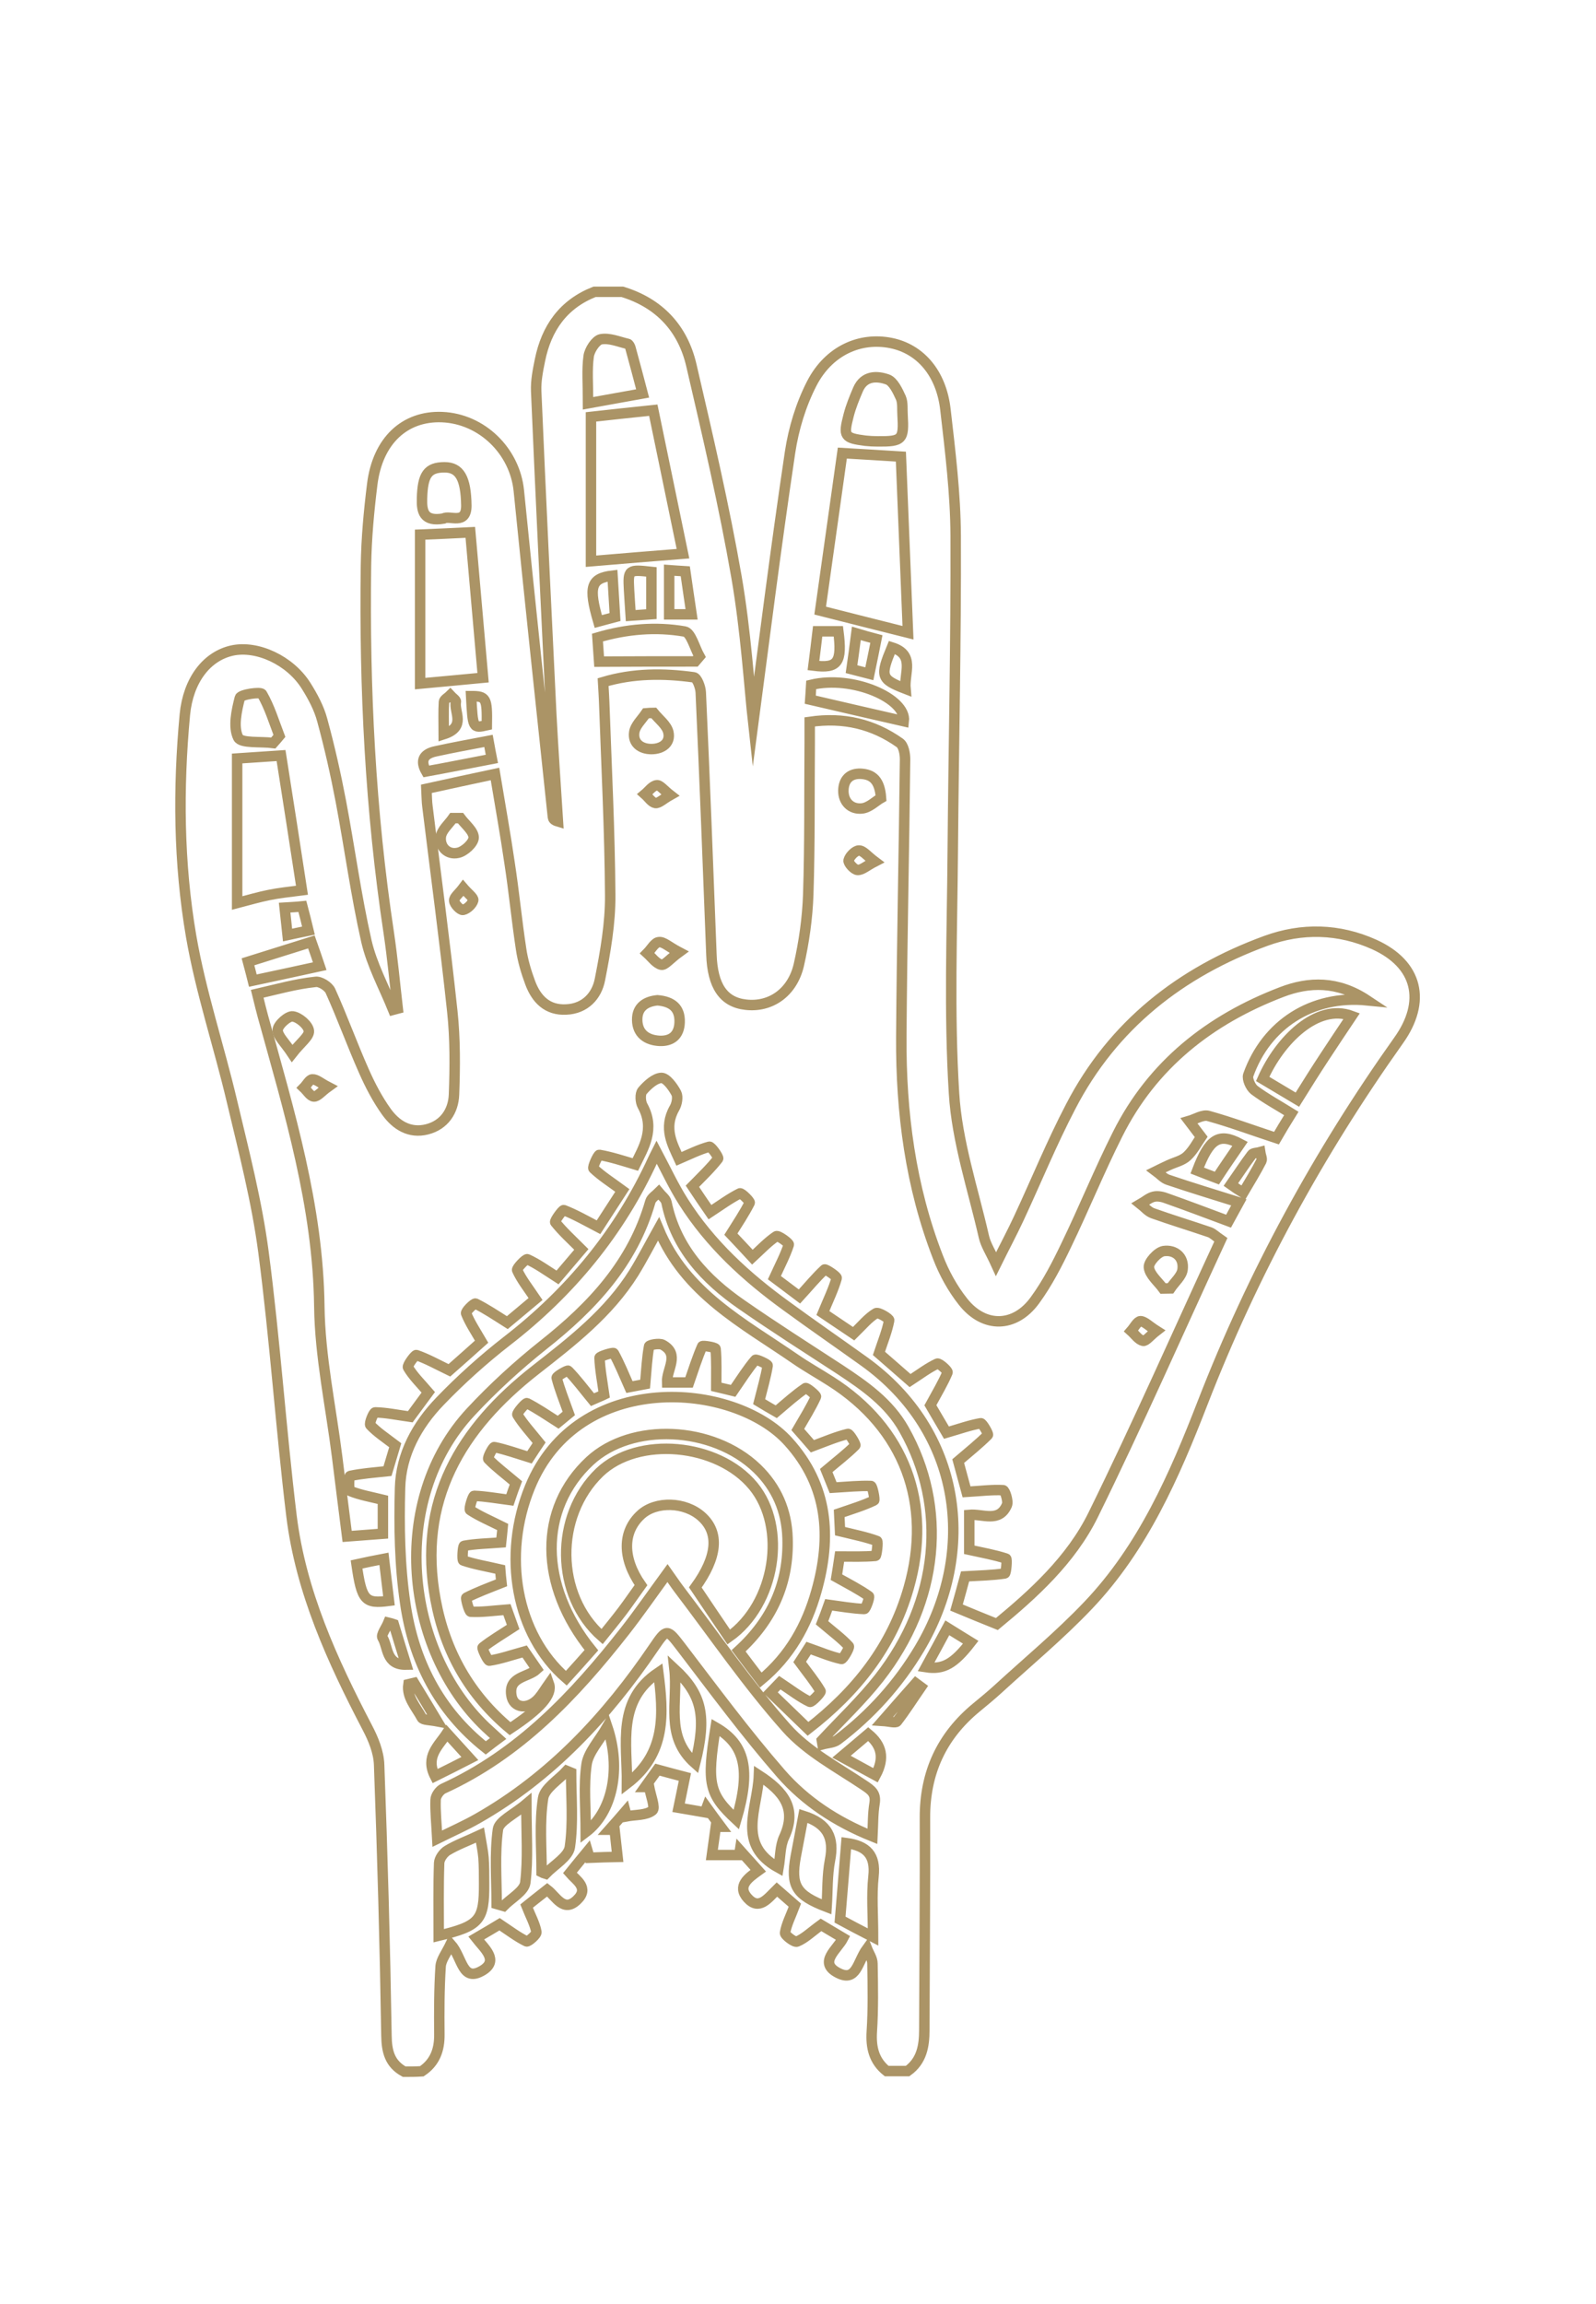 <?xml version="1.0" encoding="utf-8"?>
<!-- Generator: Adobe Illustrator 23.0.5, SVG Export Plug-In . SVG Version: 6.00 Build 0)  -->
<svg version="1.1" id="Layer_1" xmlns="http://www.w3.org/2000/svg" xmlns:xlink="http://www.w3.org/1999/xlink" x="0px" y="0px"
	 viewBox="0 0 76.32 110.16" style="enable-background:new 0 0 76.32 110.16;" xml:space="preserve">
<style type="text/css">
	.st0{fill:none;stroke:#AB9466;stroke-width:0.5;stroke-miterlimit:10;}
</style>
<g>
	<g>
		<path class="st0" d="M19.33,99.04c-0.69-0.38-0.84-0.96-0.85-1.73c-0.07-4.31-0.19-8.63-0.35-12.94
			c-0.02-0.61-0.28-1.24-0.57-1.79c-1.67-3.2-3.17-6.48-3.62-10.1c-0.51-4.2-0.79-8.43-1.34-12.62c-0.32-2.43-0.94-4.82-1.51-7.22
			c-0.62-2.63-1.49-5.22-1.95-7.88c-0.6-3.5-0.63-7.06-0.3-10.6c0.16-1.64,1.04-2.79,2.26-3.06c1.19-0.26,2.77,0.46,3.54,1.69
			c0.32,0.51,0.62,1.07,0.77,1.64c0.35,1.28,0.64,2.57,0.89,3.88c0.42,2.22,0.72,4.47,1.22,6.68c0.26,1.13,0.84,2.19,1.28,3.28
			c0.07-0.02,0.15-0.03,0.22-0.05c-0.14-1.21-0.25-2.42-0.43-3.63c-0.88-5.82-1.17-11.68-1.09-17.55c0.02-1.3,0.14-2.6,0.3-3.89
			c0.26-2.08,1.55-3.28,3.34-3.21c1.91,0.08,3.48,1.63,3.67,3.52c0.52,5.2,1.08,10.4,1.63,15.6c0.01,0.08,0.04,0.15,0.24,0.21
			c-0.11-1.72-0.23-3.43-0.32-5.15c-0.25-5.14-0.5-10.28-0.72-15.42c-0.02-0.49,0.08-0.99,0.18-1.48c0.31-1.53,1.11-2.68,2.61-3.27
			c0.44,0,0.89,0,1.33,0c1.77,0.54,2.89,1.75,3.3,3.51c0.78,3.36,1.57,6.73,2.16,10.13c0.45,2.61,0.61,5.27,0.8,6.98
			c0.49-3.7,1.07-8.33,1.76-12.95c0.17-1.13,0.52-2.28,1.04-3.29c0.81-1.57,2.31-2.23,3.79-1.93c1.39,0.28,2.4,1.43,2.6,3.18
			c0.23,2,0.48,4.02,0.49,6.03c0.02,5.04-0.1,10.07-0.14,15.11c-0.03,3.85-0.18,7.71,0.06,11.54c0.14,2.31,0.91,4.59,1.43,6.87
			c0.09,0.39,0.33,0.75,0.58,1.3c0.41-0.83,0.77-1.5,1.09-2.19c0.83-1.78,1.57-3.6,2.48-5.34c2.02-3.9,5.26-6.43,9.33-7.92
			c1.72-0.63,3.49-0.59,5.18,0.17c2.1,0.95,2.5,2.73,1.17,4.59c-3.83,5.39-6.97,11.14-9.37,17.32c-1.35,3.48-2.85,6.93-5.48,9.69
			c-1.35,1.42-2.87,2.68-4.32,4.01c-0.33,0.3-0.67,0.58-1.01,0.86c-1.67,1.37-2.48,3.13-2.47,5.29c0.01,3.38-0.02,6.76-0.03,10.13
			c0,0.77-0.12,1.48-0.8,1.97c-0.33,0-0.66,0-1,0c-0.61-0.49-0.76-1.13-0.71-1.9c0.07-1.07,0.05-2.16,0.03-3.24
			c0-0.24-0.17-0.48-0.26-0.71c-0.46,0.63-0.5,1.61-1.38,1.16c-0.98-0.5-0.04-1.12,0.24-1.67c-0.45-0.27-0.84-0.5-1.06-0.63
			c-0.47,0.34-0.78,0.65-1.15,0.8c-0.12,0.05-0.59-0.31-0.57-0.42c0.07-0.42,0.28-0.81,0.47-1.32c-0.21-0.18-0.53-0.46-0.86-0.75
			c-0.44,0.43-0.85,1.02-1.4,0.41c-0.52-0.58,0.04-0.97,0.51-1.31c-0.32-0.36-0.6-0.67-0.87-0.97c-0.01,0.07-0.03,0.15-0.04,0.22
			c-0.44,0-0.87,0-1.31,0c0.06-0.45,0.13-0.9,0.19-1.35c0.08,0,0.16,0,0.24,0c-0.23-0.31-0.46-0.61-0.68-0.92
			c-0.03,0.08-0.05,0.16-0.08,0.23c-0.42-0.07-0.84-0.15-1.26-0.22c0.09-0.42,0.17-0.85,0.3-1.47c-0.31-0.08-0.8-0.21-1.31-0.35
			c-0.21,0.3-0.41,0.56-0.6,0.83c0.07,0,0.14,0,0.2,0c0.07,0.39,0.31,1,0.16,1.12c-0.3,0.24-0.81,0.2-1.23,0.28
			c-0.02-0.08-0.05-0.15-0.07-0.23c-0.25,0.29-0.5,0.58-0.76,0.87c0.08,0,0.16,0,0.25,0.01c0.05,0.43,0.09,0.86,0.14,1.29
			c-0.45,0.01-0.89,0.02-1.34,0.04c-0.03-0.1-0.06-0.21-0.09-0.31c-0.28,0.34-0.56,0.68-0.85,1.04c0.29,0.34,0.95,0.71,0.34,1.29
			c-0.64,0.62-0.99-0.16-1.42-0.49c-0.39,0.31-0.76,0.59-0.99,0.78c0.19,0.48,0.4,0.85,0.47,1.24c0.02,0.13-0.4,0.48-0.47,0.45
			c-0.43-0.21-0.81-0.5-1.29-0.82c-0.26,0.16-0.66,0.39-1.12,0.66c0.39,0.5,1.09,1.06,0.32,1.54c-1,0.61-0.96-0.59-1.54-1.25
			c-0.21,0.44-0.46,0.75-0.48,1.07c-0.07,1.08-0.07,2.16-0.06,3.24c0.01,0.74-0.21,1.35-0.84,1.77
			C19.88,99.04,19.61,99.04,19.33,99.04z M12.3,47.51c0.12,0.49,0.19,0.78,0.27,1.07c1.26,4.56,2.64,9.07,2.7,13.88
			c0.03,2.39,0.55,4.78,0.85,7.17c0.16,1.31,0.33,2.62,0.48,3.82c0.65-0.05,1.17-0.09,1.71-0.13c0-0.59,0-1.19,0-1.62
			c-0.57-0.14-1.09-0.23-1.56-0.42c-0.09-0.04-0.06-0.71-0.01-0.72c0.56-0.12,1.13-0.16,1.79-0.23c0.11-0.36,0.26-0.88,0.37-1.24
			c-0.46-0.35-0.87-0.62-1.19-0.96c-0.07-0.07,0.15-0.61,0.23-0.61c0.52,0.01,1.04,0.12,1.68,0.21c0.24-0.32,0.59-0.81,0.86-1.17
			c-0.37-0.43-0.73-0.78-0.97-1.19c-0.05-0.09,0.34-0.61,0.4-0.59c0.52,0.18,1,0.45,1.58,0.73c0.48-0.42,1.07-0.95,1.54-1.37
			c-0.29-0.5-0.56-0.9-0.74-1.35c-0.04-0.09,0.38-0.5,0.45-0.47c0.49,0.24,0.95,0.55,1.52,0.91c0.4-0.33,0.94-0.79,1.35-1.13
			c-0.35-0.52-0.67-0.92-0.88-1.38c-0.04-0.08,0.42-0.56,0.49-0.52c0.48,0.22,0.91,0.53,1.44,0.87c0.36-0.42,0.81-0.95,1.14-1.34
			c-0.48-0.48-0.9-0.86-1.25-1.3c-0.04-0.06,0.35-0.6,0.41-0.58c0.54,0.21,1.05,0.5,1.66,0.82c0.33-0.51,0.79-1.22,1.14-1.76
			c-0.53-0.39-0.99-0.68-1.38-1.05c-0.06-0.06,0.22-0.66,0.28-0.65c0.57,0.1,1.12,0.28,1.72,0.46c0.38-0.78,0.96-1.69,0.35-2.8
			c-0.11-0.19-0.13-0.58-0.01-0.72c0.24-0.28,0.6-0.61,0.91-0.62c0.24,0,0.55,0.43,0.71,0.73c0.09,0.18,0.03,0.52-0.09,0.72
			c-0.54,0.95-0.09,1.74,0.22,2.42c0.51-0.22,0.97-0.45,1.45-0.58c0.09-0.02,0.46,0.51,0.42,0.57c-0.34,0.44-0.74,0.82-1.23,1.32
			c0.23,0.35,0.59,0.88,0.84,1.24c0.52-0.34,0.95-0.66,1.43-0.9c0.07-0.04,0.5,0.39,0.47,0.45c-0.26,0.51-0.58,0.99-0.9,1.5
			c0.29,0.31,0.72,0.76,1.03,1.1c0.4-0.37,0.74-0.73,1.14-1c0.09-0.06,0.62,0.33,0.6,0.4c-0.17,0.52-0.43,1.01-0.69,1.58
			c0.37,0.28,0.87,0.65,1.2,0.9c0.44-0.48,0.79-0.91,1.2-1.29c0.04-0.04,0.6,0.33,0.58,0.41c-0.15,0.53-0.4,1.04-0.66,1.67
			c0.42,0.28,1.02,0.69,1.47,0.99c0.42-0.41,0.7-0.76,1.07-0.98c0.11-0.07,0.65,0.26,0.63,0.34c-0.1,0.52-0.3,1.01-0.49,1.58
			c0.48,0.42,1.06,0.92,1.49,1.3c0.49-0.32,0.87-0.61,1.3-0.81c0.09-0.04,0.52,0.35,0.49,0.42c-0.21,0.5-0.5,0.98-0.82,1.57
			c0.23,0.4,0.56,0.95,0.77,1.31c0.62-0.18,1.12-0.36,1.64-0.45c0.08-0.01,0.38,0.52,0.34,0.56c-0.41,0.41-0.87,0.78-1.42,1.25
			c0.11,0.41,0.29,1.06,0.4,1.47c0.68-0.04,1.22-0.11,1.75-0.08c0.08,0,0.26,0.52,0.18,0.71c-0.37,0.86-1.16,0.41-1.8,0.47
			c0,0.65,0,1.25,0,1.67c0.63,0.14,1.21,0.24,1.76,0.42c0.06,0.02,0,0.7-0.06,0.71c-0.6,0.09-1.21,0.1-1.9,0.14
			c-0.12,0.44-0.28,1.04-0.41,1.49c0.65,0.27,1.23,0.51,1.93,0.79c1.71-1.41,3.54-3.05,4.61-5.23c2.13-4.33,4.07-8.75,6.1-13.14
			c-0.26-0.18-0.39-0.31-0.53-0.36c-0.91-0.31-1.83-0.59-2.73-0.91c-0.22-0.08-0.39-0.29-0.58-0.44c0.21-0.12,0.41-0.3,0.63-0.35
			c0.2-0.05,0.45,0.01,0.65,0.09c0.96,0.34,1.91,0.7,2.93,1.08c0.1-0.18,0.23-0.43,0.49-0.9c-1.21-0.38-2.3-0.71-3.39-1.08
			c-0.21-0.07-0.38-0.27-0.57-0.41c0.2-0.1,0.4-0.19,0.61-0.29c0.3-0.14,0.65-0.21,0.88-0.43c0.29-0.27,0.49-0.66,0.67-0.92
			c-0.22-0.29-0.4-0.52-0.58-0.76c0.31-0.09,0.66-0.32,0.93-0.24c1.08,0.3,2.12,0.69,3.25,1.06c0.19-0.33,0.43-0.73,0.71-1.18
			c-0.61-0.38-1.22-0.71-1.77-1.12c-0.18-0.14-0.35-0.53-0.29-0.71c0.86-2.43,3.05-3.84,5.68-3.58c-1.4-0.93-2.77-0.9-4.09-0.39
			c-3.42,1.31-6.17,3.46-7.84,6.8c-0.87,1.73-1.6,3.53-2.44,5.27c-0.44,0.92-0.91,1.84-1.51,2.66c-0.95,1.31-2.42,1.35-3.43,0.08
			c-0.51-0.64-0.92-1.39-1.21-2.15c-1.31-3.37-1.77-6.91-1.75-10.5c0.03-4.43,0.13-8.86,0.18-13.29c0-0.27-0.07-0.66-0.26-0.79
			c-1.26-0.89-2.67-1.24-4.3-1c0,0.35,0,0.65,0,0.95c-0.02,2.44,0.01,4.88-0.07,7.31c-0.04,1.13-0.2,2.26-0.45,3.36
			c-0.31,1.33-1.36,2.04-2.54,1.9c-1.07-0.12-1.59-0.9-1.64-2.4c-0.16-4.18-0.32-8.36-0.51-12.53c-0.01-0.25-0.18-0.7-0.33-0.72
			c-1.45-0.2-2.9-0.2-4.34,0.23c0.02,0.35,0.04,0.63,0.05,0.9c0.11,3.1,0.27,6.19,0.29,9.29c0.01,1.34-0.23,2.7-0.49,4.02
			c-0.15,0.79-0.71,1.4-1.61,1.44c-0.91,0.05-1.44-0.5-1.73-1.29c-0.19-0.51-0.35-1.05-0.43-1.59c-0.21-1.37-0.34-2.75-0.55-4.11
			c-0.2-1.38-0.45-2.76-0.7-4.27c-1.18,0.25-2.23,0.48-3.28,0.71c0.02,0.4,0.02,0.62,0.05,0.84c0.4,3.27,0.84,6.53,1.19,9.81
			c0.14,1.31,0.13,2.65,0.08,3.97c-0.03,0.78-0.46,1.45-1.29,1.66c-0.83,0.21-1.48-0.2-1.94-0.84c-0.43-0.6-0.78-1.27-1.08-1.95
			c-0.56-1.26-1.03-2.57-1.6-3.83c-0.1-0.22-0.5-0.47-0.72-0.43C14.13,47.04,13.26,47.29,12.3,47.51z M38.64,82.65
			c2.3-1.78,4.01-3.93,4.81-6.73c1.16-4.04-0.2-7.65-3.73-9.89c-0.56-0.36-1.14-0.68-1.69-1.06c-2.49-1.72-5.26-3.13-6.54-6.22
			c-0.43,0.77-0.78,1.45-1.18,2.1c-1.2,1.92-2.96,3.28-4.7,4.64c-3.58,2.8-5.67,6.26-4.78,11c0.46,2.48,1.63,4.54,3.56,6.15
			c1.44-0.95,2.04-1.63,1.86-2.14c-0.17,0.24-0.31,0.48-0.48,0.68c-0.5,0.58-1.24,0.5-1.32-0.16c-0.12-0.88,0.79-0.82,1.22-1.22
			c-0.26-0.37-0.48-0.71-0.58-0.85c-0.65,0.18-1.16,0.36-1.69,0.44c-0.08,0.01-0.36-0.6-0.32-0.63c0.43-0.34,0.91-0.62,1.46-0.98
			c-0.07-0.2-0.22-0.6-0.3-0.83c-0.66,0.05-1.2,0.13-1.73,0.1c-0.08,0-0.25-0.65-0.21-0.67c0.51-0.26,1.05-0.46,1.68-0.71
			c-0.02-0.17-0.05-0.51-0.06-0.64c-0.69-0.16-1.25-0.25-1.77-0.43c-0.06-0.02-0.02-0.69,0.04-0.7c0.55-0.1,1.11-0.11,1.77-0.16
			c0.02-0.21,0.07-0.6,0.08-0.74c-0.62-0.31-1.12-0.52-1.56-0.81c-0.07-0.04,0.13-0.68,0.19-0.68c0.55,0.02,1.09,0.12,1.71,0.2
			c0.08-0.24,0.22-0.64,0.29-0.82c-0.52-0.44-0.95-0.76-1.32-1.14c-0.05-0.06,0.23-0.59,0.29-0.57c0.54,0.11,1.06,0.3,1.68,0.49
			c0.13-0.2,0.35-0.54,0.46-0.7c-0.42-0.52-0.77-0.9-1.04-1.34c-0.04-0.07,0.4-0.58,0.46-0.55c0.49,0.25,0.94,0.56,1.49,0.91
			c0.13-0.11,0.41-0.34,0.51-0.42c-0.23-0.64-0.44-1.16-0.58-1.7c-0.02-0.07,0.52-0.38,0.55-0.34c0.4,0.41,0.74,0.87,1.16,1.38
			c0.13-0.06,0.44-0.18,0.56-0.24c-0.09-0.64-0.2-1.2-0.22-1.76c0-0.07,0.65-0.27,0.68-0.22c0.27,0.49,0.48,1.01,0.75,1.62
			c0.21-0.04,0.6-0.11,0.75-0.14c0.06-0.69,0.09-1.26,0.19-1.81c0.01-0.07,0.49-0.16,0.65-0.07c0.84,0.46,0.18,1.17,0.21,1.8
			c0.43,0,0.84,0,1.05,0c0.22-0.64,0.4-1.2,0.63-1.73c0.02-0.05,0.63,0.05,0.64,0.12c0.05,0.57,0.03,1.15,0.03,1.82
			c0.2,0.05,0.62,0.14,0.81,0.19c0.4-0.58,0.7-1.06,1.06-1.48c0.04-0.05,0.6,0.21,0.59,0.27c-0.09,0.55-0.25,1.09-0.41,1.73
			c0.21,0.13,0.61,0.36,0.82,0.48c0.52-0.44,0.94-0.82,1.4-1.13c0.05-0.04,0.53,0.36,0.5,0.41c-0.24,0.52-0.54,1-0.87,1.57
			c0.2,0.23,0.53,0.6,0.7,0.8c0.64-0.24,1.16-0.46,1.7-0.59c0.07-0.02,0.39,0.51,0.35,0.55c-0.41,0.41-0.87,0.76-1.39,1.2
			c0.08,0.2,0.24,0.6,0.33,0.82c0.68-0.04,1.25-0.1,1.81-0.08c0.07,0,0.2,0.67,0.15,0.69c-0.5,0.24-1.03,0.4-1.67,0.62
			c0.01,0.24,0.03,0.66,0.04,0.85c0.7,0.17,1.25,0.28,1.77,0.47c0.06,0.02-0.02,0.7-0.07,0.71c-0.55,0.05-1.12,0.03-1.72,0.03
			c-0.05,0.33-0.11,0.76-0.15,0.99c0.59,0.33,1.1,0.59,1.55,0.91c0.05,0.04-0.15,0.61-0.22,0.61c-0.55-0.02-1.1-0.12-1.7-0.2
			c-0.09,0.26-0.24,0.66-0.32,0.86c0.52,0.44,0.94,0.75,1.28,1.12c0.05,0.06-0.28,0.63-0.35,0.61c-0.51-0.11-1-0.32-1.57-0.52
			c-0.13,0.21-0.34,0.52-0.43,0.66c0.39,0.53,0.73,0.94,1,1.4c0.03,0.06-0.43,0.54-0.51,0.51c-0.46-0.22-0.87-0.54-1.44-0.92
			c-0.04,0.04-0.22,0.23-0.45,0.47C37.46,81.51,38.01,82.04,38.64,82.65z M39.3,83.2c0.01,0.06,0.02,0.13,0.03,0.19
			c0.25-0.07,0.54-0.07,0.73-0.22c1.58-1.2,2.89-2.65,3.91-4.36c2.78-4.67,2.02-10.37-2.64-13.72c-1.24-0.89-2.49-1.75-3.72-2.65
			c-1.92-1.39-3.65-2.97-4.93-4.99c-0.47-0.74-0.84-1.54-1.28-2.37c-0.07,0.14-0.12,0.23-0.16,0.32c-1.6,3.49-3.96,6.36-7,8.71
			c-1.13,0.88-2.21,1.85-3.2,2.88c-1.1,1.14-1.87,2.54-1.91,4.14c-0.05,1.84-0.02,3.71,0.25,5.53c0.4,2.73,1.59,5.11,3.85,6.9
			c0.18-0.14,0.36-0.28,0.59-0.45c-0.24-0.22-0.42-0.38-0.6-0.55c-3.87-3.69-4.65-10.83-0.71-15.06c1.07-1.15,2.24-2.22,3.47-3.2
			c2.33-1.84,4.28-3.92,5.12-6.86c0.05-0.17,0.26-0.3,0.4-0.44c0.13,0.16,0.33,0.3,0.37,0.48c0.45,2.18,1.85,3.68,3.6,4.89
			c1.54,1.07,3.13,2.08,4.71,3.11c1.18,0.78,2.33,1.58,3.05,2.86c2.1,3.72,1.69,8.2-1.19,11.88C41.21,81.28,40.22,82.21,39.3,83.2z
			 M28.28,78.89c-2.52-3.11-2.54-6.76-0.07-9.05c2-1.85,5.87-1.68,7.99,0.36c0.94,0.91,1.42,2.03,1.46,3.33
			c0.07,2.14-0.73,3.92-2.34,5.39c0.35,0.47,0.68,0.9,1.06,1.4c1.39-1.15,2.2-2.61,2.66-4.25c0.73-2.59,0.57-5.04-1.34-7.15
			c-2.61-2.89-10.07-3.44-12.36,2.18c-1.33,3.25-0.68,7.03,1.74,9.13C27.49,79.78,27.89,79.33,28.28,78.89z M20.91,87.9
			c0.75-0.37,1.36-0.64,1.92-0.96c3.52-2,6.19-4.88,8.44-8.19c0.62-0.91,0.63-0.88,1.3-0.01c1.56,2.04,3.09,4.11,4.77,6.04
			c1.16,1.33,2.64,2.31,4.38,3.01c0.03-0.59,0.02-1.09,0.1-1.57c0.08-0.48-0.15-0.64-0.51-0.88c-1.28-0.86-2.71-1.61-3.71-2.74
			c-1.85-2.08-3.43-4.39-5.12-6.61c-0.19-0.25-0.36-0.51-0.56-0.79c-0.73,1-1.36,1.91-2.04,2.78c-2.41,3.07-5.05,5.87-8.69,7.53
			c-0.17,0.08-0.36,0.35-0.36,0.53C20.81,86.59,20.87,87.14,20.91,87.9z M33.25,75.89c0.52,0.78,1.06,1.57,1.6,2.37
			c2.23-1.57,2.8-5.24,1.17-7.22c-1.7-2.06-5.52-2.4-7.35-0.65c-2.16,2.08-2.13,5.88,0.12,7.85c0.33-0.41,0.66-0.81,0.97-1.22
			c0.31-0.41,0.6-0.84,0.89-1.24c-0.9-1.29-0.89-2.56,0-3.37c0.72-0.66,2.11-0.62,2.9,0.09C34.41,73.27,34.31,74.43,33.25,75.89z
			 M43.42,30.25c-0.11-2.8-0.23-5.63-0.34-8.42c-1.02-0.06-1.87-0.12-2.8-0.17c-0.36,2.54-0.72,5.1-1.06,7.53
			C40.65,29.55,41.97,29.89,43.42,30.25z M32.66,26.47c-0.48-2.31-0.96-4.64-1.42-6.86c-1.15,0.12-2.1,0.22-2.98,0.32
			c0,2.3,0,4.61,0,6.9C29.77,26.7,31.16,26.59,32.66,26.47z M20.09,25.56c0,2.36,0,4.74,0,7.12c1.05-0.1,2-0.18,3.01-0.28
			c-0.21-2.36-0.41-4.68-0.61-6.95C21.64,25.49,20.9,25.53,20.09,25.56z M14.44,42.56c-0.34-2.21-0.67-4.36-1-6.44
			c-0.87,0.06-1.52,0.1-2.1,0.14c0,2.3,0,4.57,0,6.91c0.61-0.16,1.06-0.29,1.51-0.38C13.33,42.69,13.82,42.64,14.44,42.56z
			 M20.98,92.54c1.96-0.47,2.18-0.74,2.17-2.5c0-0.42,0-0.83-0.03-1.24c-0.03-0.35-0.11-0.7-0.17-1.07c-0.6,0.28-1.1,0.46-1.55,0.73
			c-0.19,0.11-0.39,0.39-0.4,0.6C20.96,90.19,20.98,91.33,20.98,92.54z M60.38,51.58c0.54,0.32,1.09,0.65,1.66,0.99
			c0.46-0.74,0.87-1.39,1.29-2.03c0.43-0.66,0.87-1.31,1.31-1.97C62.98,47.95,61.19,49.74,60.38,51.58z M43.16,19.84
			c-0.02-0.27,0.02-0.58-0.08-0.82c-0.15-0.33-0.36-0.78-0.64-0.88c-0.51-0.18-1.12-0.19-1.41,0.48c-0.17,0.4-0.34,0.81-0.45,1.24
			c-0.26,1-0.2,1.08,0.81,1.21c0.19,0.02,0.38,0.03,0.58,0.03C43.15,21.11,43.23,21.02,43.16,19.84z M28.12,19.28
			c0.98-0.18,1.79-0.32,2.61-0.47c-0.19-0.72-0.38-1.45-0.58-2.17c-0.02-0.08-0.08-0.19-0.13-0.2c-0.43-0.1-0.89-0.3-1.29-0.22
			c-0.24,0.05-0.54,0.51-0.58,0.81C28.06,17.67,28.12,18.33,28.12,19.28z M33.25,31.62c0.07-0.08,0.13-0.16,0.2-0.24
			c-0.23-0.41-0.41-1.14-0.71-1.19c-1.38-0.24-2.78-0.12-4.17,0.29c0.03,0.47,0.06,0.87,0.08,1.15
			C30.25,31.62,31.75,31.62,33.25,31.62z M29.98,85.27c1.9-1.45,1.75-3.37,1.5-5.31C29.48,81.31,30,83.34,29.98,85.27z M25.9,89.5
			c0.06,0.03,0.12,0.06,0.19,0.08c0.4-0.42,1.09-0.81,1.16-1.28c0.17-1.17,0.06-2.37,0.06-3.56c-0.07-0.03-0.14-0.05-0.21-0.08
			c-0.4,0.44-1.06,0.83-1.13,1.31C25.79,87.13,25.9,88.32,25.9,89.5z M38.42,86.81c-0.12,0.66-0.25,1.3-0.37,1.95
			c-0.25,1.39,0.02,1.84,1.48,2.4c0.05-0.76,0.02-1.51,0.16-2.23C39.9,87.87,39.59,87.18,38.42,86.81z M41.75,92.6
			c0-1.05-0.08-1.98,0.02-2.9c0.11-1.01-0.32-1.46-1.3-1.59c-0.1,1.19-0.19,2.39-0.3,3.66C40.63,92.02,41.13,92.28,41.75,92.6z
			 M36.29,84.87c-0.06,1.61-1.09,3.3,0.94,4.42c0.09-0.52,0.07-1.05,0.27-1.47C38.12,86.47,37.49,85.65,36.29,84.87z M25.17,86.24
			c-0.59,0.5-1.31,0.82-1.36,1.22c-0.16,1.17-0.06,2.37-0.06,3.56c0.11,0.03,0.22,0.07,0.33,0.1c0.36-0.37,0.99-0.71,1.04-1.12
			C25.26,88.86,25.17,87.67,25.17,86.24z M28.01,87.59c1.27-0.96,1.71-3.02,1.03-5.04c-0.4,0.69-0.9,1.21-0.99,1.79
			C27.9,85.37,28.01,86.43,28.01,87.59z M35.21,86.99c0.7-2.37,0.43-3.59-0.99-4.41C33.79,85.28,33.9,85.77,35.21,86.99z
			 M43.22,34.48c0.13-1.08-2.44-2.22-4.43-1.74c-0.02,0.29-0.03,0.6-0.04,0.71C40.33,33.82,41.78,34.15,43.22,34.48z M21.21,24.79
			c0.28-0.18,1.1,0.34,1.09-0.63c-0.02-1.3-0.32-1.82-1.04-1.82c-0.81,0-1.05,0.36-1.08,1.49C20.16,24.47,20.27,24.95,21.21,24.79z
			 M13.07,35.52c0.1-0.11,0.19-0.22,0.29-0.34c-0.26-0.68-0.47-1.38-0.83-2c-0.07-0.12-1.02,0.02-1.06,0.18
			c-0.16,0.62-0.33,1.39-0.08,1.9C11.53,35.55,12.48,35.44,13.07,35.52z M33.24,84.3c0.56-2.24,0.34-3.29-0.99-4.52
			C32.43,81.37,31.77,83,33.24,84.3z M12.09,46.88c1.11-0.24,2.12-0.45,3.2-0.69c-0.11-0.33-0.23-0.68-0.4-1.16
			c-1.06,0.33-2.04,0.64-3.03,0.95C11.97,46.38,12.02,46.61,12.09,46.88z M23.52,36.28c-0.05-0.25-0.09-0.48-0.16-0.86
			c-0.89,0.17-1.72,0.32-2.54,0.5c-0.6,0.13-0.72,0.47-0.44,0.96C21.43,36.69,22.42,36.49,23.52,36.28z M17.05,74.79
			c0.25,1.72,0.4,1.89,1.55,1.74c-0.08-0.67-0.16-1.34-0.24-2.01C17.88,74.61,17.46,74.7,17.05,74.79z M22.47,84.07
			c-0.39-0.43-0.74-0.81-1.1-1.21c-0.39,0.6-1.05,1.11-0.57,2.05C21.38,84.62,21.95,84.34,22.47,84.07z M59.3,54.68
			c-1.02-0.54-1.47-0.24-2.05,1.28c0.3,0.12,0.6,0.23,0.94,0.36C58.55,55.77,58.91,55.25,59.3,54.68z M30.16,29.43
			c0.39-0.03,0.68-0.05,0.99-0.07c0-0.72,0-1.37,0-2.02c-1.1-0.12-1.12-0.11-1.07,0.85C30.1,28.57,30.13,28.95,30.16,29.43z
			 M32,27.26c0,0.76,0,1.43,0,2.11c0.38,0,0.7,0,1.07,0c-0.11-0.72-0.2-1.38-0.3-2.06C32.47,27.29,32.26,27.28,32,27.26z
			 M44.28,79.7c0.84,0.13,1.34-0.16,2.14-1.19c-0.37-0.23-0.74-0.45-1.12-0.69C44.97,78.43,44.65,79.03,44.28,79.7z M41.87,84.87
			c0.45-0.84,0.29-1.44-0.35-1.97c-0.42,0.36-0.82,0.69-1.28,1.08C40.83,84.3,41.33,84.58,41.87,84.87z M38.9,31.82
			c1.17,0.15,1.38-0.15,1.19-1.64c-0.31,0-0.62,0-0.99,0C39.03,30.76,38.97,31.29,38.9,31.82z M29.29,27.52
			c-1.04,0.12-1.16,0.54-0.68,2.19c0.25-0.07,0.51-0.13,0.8-0.21C29.37,28.83,29.33,28.21,29.29,27.52z M41.57,32.21
			c0.12-0.59,0.23-1.09,0.34-1.66c-0.34-0.09-0.63-0.17-0.96-0.27c-0.08,0.62-0.15,1.16-0.23,1.71
			C41.03,32.07,41.26,32.13,41.57,32.21z M43.3,32.93c-0.07-0.77,0.47-1.63-0.65-1.98C42.08,32.33,42.11,32.47,43.3,32.93z
			 M59.45,57.02c0.33-0.56,0.62-1.03,0.87-1.52c0.05-0.1-0.04-0.28-0.06-0.42c-0.14,0.04-0.34,0.03-0.4,0.12
			c-0.34,0.45-0.65,0.93-1,1.43C59.07,56.78,59.22,56.88,59.45,57.02z M18.83,77.65c-0.09-0.03-0.17-0.06-0.26-0.08
			c-0.1,0.25-0.36,0.59-0.28,0.72c0.28,0.45,0.15,1.31,1.13,1.29C19.2,78.88,19.02,78.27,18.83,77.65z M13.61,43.39
			c0.05,0.48,0.09,0.86,0.14,1.31c0.36-0.08,0.66-0.14,1-0.21c-0.11-0.45-0.19-0.79-0.29-1.16C14.17,43.36,13.93,43.37,13.61,43.39z
			 M21.22,35.1c1.09-0.35,0.48-1.06,0.58-1.55c0.02-0.08-0.17-0.2-0.27-0.31c-0.1,0.1-0.29,0.2-0.3,0.31
			C21.2,34.01,21.22,34.47,21.22,35.1z M22.53,33.28c0.08,1.54,0.08,1.54,0.75,1.39C23.3,33.37,23.25,33.28,22.53,33.28z
			 M19.8,80.45c-0.09,0.02-0.18,0.05-0.27,0.07c-0.09,0.62,0.37,1.09,0.64,1.6c0.06,0.11,0.37,0.1,0.74,0.17
			C20.47,81.56,20.14,81,19.8,80.45z M42.21,82.27c0.31,0.02,0.61,0.11,0.68,0.03c0.41-0.53,0.77-1.1,1.15-1.65
			c-0.08-0.06-0.17-0.12-0.25-0.18C43.29,81.03,42.8,81.6,42.21,82.27z"/>
		<path class="st0" d="M31.44,47.82c0.71,0.06,1.08,0.38,1.06,1.05c-0.02,0.6-0.36,0.91-0.95,0.89c-0.62-0.03-1.07-0.34-1.08-1
			C30.46,48.12,30.91,47.87,31.44,47.82z"/>
		<path class="st0" d="M42.13,38.15c-0.25,0.14-0.57,0.47-0.92,0.5c-0.51,0.05-0.89-0.31-0.88-0.86c0.01-0.5,0.29-0.82,0.83-0.8
			C41.73,37.02,42.07,37.3,42.13,38.15z"/>
		<path class="st0" d="M55.62,61.6c-0.24-0.33-0.64-0.65-0.68-1.01c-0.03-0.24,0.41-0.73,0.7-0.78c0.54-0.08,0.99,0.28,0.91,0.88
			c-0.04,0.32-0.38,0.6-0.58,0.9C55.85,61.59,55.74,61.6,55.62,61.6z"/>
		<path class="st0" d="M31.26,34.08c0.24,0.3,0.62,0.58,0.7,0.92c0.12,0.53-0.31,0.81-0.81,0.81c-0.5,0-0.9-0.28-0.82-0.81
			c0.05-0.32,0.36-0.6,0.56-0.9C31.01,34.09,31.13,34.08,31.26,34.08z"/>
		<path class="st0" d="M22.02,39.11c0.23,0.31,0.63,0.62,0.63,0.93c0,0.26-0.44,0.67-0.75,0.73c-0.49,0.11-0.88-0.27-0.82-0.77
			c0.04-0.32,0.38-0.6,0.58-0.89C21.78,39.11,21.9,39.11,22.02,39.11z"/>
		<path class="st0" d="M13.97,50.36c-0.35-0.53-0.71-0.84-0.69-1.13c0.02-0.25,0.5-0.67,0.72-0.64c0.3,0.04,0.75,0.42,0.77,0.7
			C14.79,49.55,14.37,49.85,13.97,50.36z"/>
		<path class="st0" d="M32.47,45.52c-0.44,0.32-0.68,0.64-0.85,0.6c-0.25-0.06-0.45-0.35-0.67-0.55c0.19-0.19,0.36-0.52,0.56-0.53
			C31.73,45.01,31.99,45.27,32.47,45.52z"/>
		<path class="st0" d="M41.83,41.19c-0.39,0.2-0.61,0.41-0.82,0.4c-0.17-0.01-0.46-0.34-0.43-0.46c0.05-0.2,0.32-0.47,0.49-0.47
			C41.27,40.65,41.47,40.92,41.83,41.19z"/>
		<path class="st0" d="M55.3,63.62c-0.31,0.24-0.51,0.51-0.64,0.48c-0.22-0.05-0.38-0.3-0.57-0.47c0.15-0.17,0.3-0.47,0.45-0.47
			C54.74,63.17,54.95,63.4,55.3,63.62z"/>
		<path class="st0" d="M22.15,42.45c0.23,0.27,0.51,0.47,0.48,0.59c-0.05,0.19-0.29,0.42-0.49,0.46c-0.12,0.02-0.41-0.27-0.42-0.44
			C21.7,42.9,21.95,42.72,22.15,42.45z"/>
		<path class="st0" d="M32.05,38.01c-0.34,0.19-0.54,0.4-0.71,0.38c-0.18-0.03-0.33-0.27-0.5-0.42c0.18-0.15,0.35-0.4,0.56-0.43
			C31.55,37.51,31.74,37.77,32.05,38.01z"/>
		<path class="st0" d="M15.68,51.96c-0.32,0.23-0.5,0.47-0.67,0.46c-0.17-0.01-0.32-0.27-0.48-0.42c0.14-0.14,0.27-0.4,0.41-0.4
			C15.13,51.59,15.33,51.78,15.68,51.96z"/>
	</g>
</g>
</svg>
